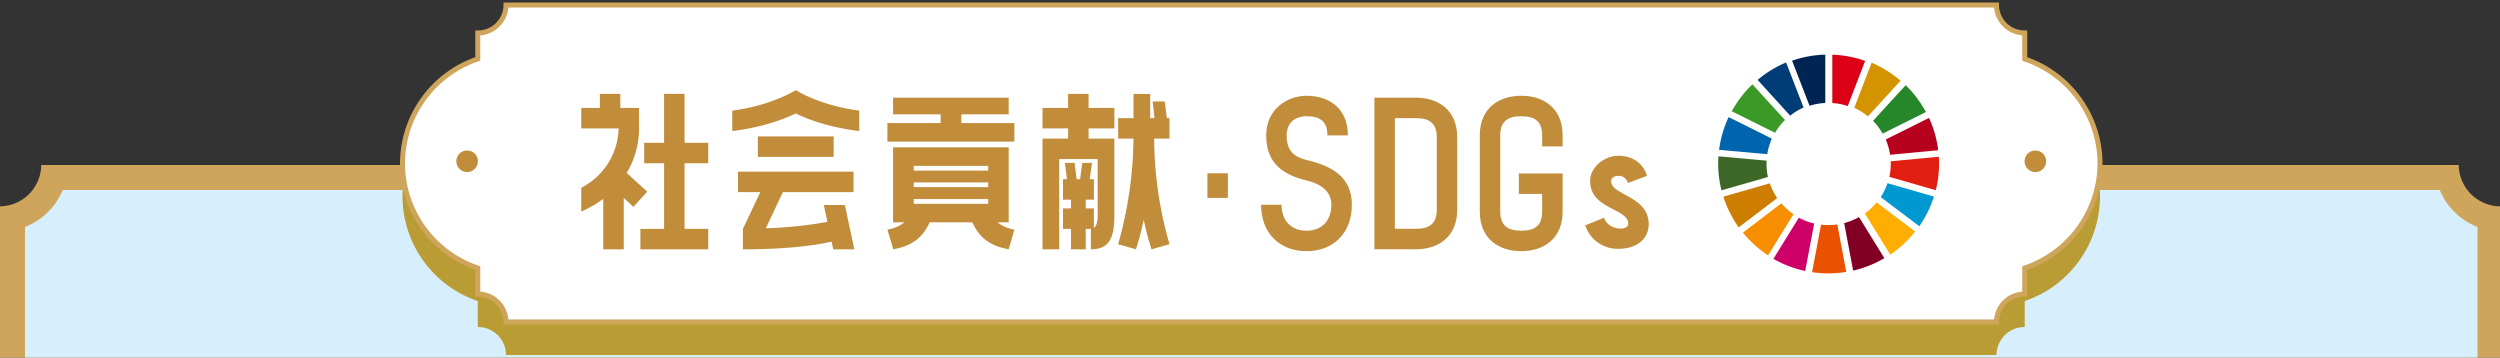 <svg xmlns="http://www.w3.org/2000/svg" xmlns:xlink="http://www.w3.org/1999/xlink" width="1000" height="143" viewBox="0 0 1000 143">
  <rect x="0" y="0" width="1000" height="143" fill="#333333" stroke="none"/>
  <defs>
    <clipPath id="clip-path">
      <rect id="長方形_27837" data-name="長方形 27837" width="1000" height="143" transform="translate(6650 5863)" fill="#fff" stroke="#707070" stroke-width="1" opacity="0.41"/>
    </clipPath>
  </defs>
  <g id="マスクグループ_25353" data-name="マスクグループ 25353" transform="translate(-6650 -5863)" clip-path="url(#clip-path)">
    <g id="グループ_30190" data-name="グループ 30190" transform="translate(6401 -1111)">
      <path id="合体_772" data-name="合体 772" d="M16.511,1387A16.791,16.791,0,0,0,0,1370.663V360.329H0V16.55A16.785,16.785,0,0,0,16.514,0H983.487A16.785,16.785,0,0,0,1000,16.55V268.015h0V1370.663A16.791,16.791,0,0,0,983.488,1387Z" transform="translate(249 7040)" fill="#cfa55c" stroke="rgba(0,0,0,0)" stroke-miterlimit="10" stroke-width="1"/>
      <path id="合体_771" data-name="合体 771" d="M964.6,1368H15.111l-.531-1.147A26.682,26.682,0,0,0,1.169,1353.72L0,1353.2V350.51H0V14.8l1.171-.519A26.672,26.672,0,0,0,14.576,1.147L15.108,0h950.78l.53,1.147A26.688,26.688,0,0,0,979.83,14.279L981,14.8V317.143h0V1353.2l-1.171.52a26.677,26.677,0,0,0-13.406,13.132l-.532,1.147Z" transform="translate(259 7050)" fill="#d7effc"/>
      <g id="グループ_29132" data-name="グループ 29132" transform="translate(410 6976)">
        <path id="パス_76030" data-name="パス 76030" d="M729.3,29.2V18.8a11.236,11.236,0,0,1-11.291-11.18H121.815A11.236,11.236,0,0,1,110.524,18.8V29.2A44.275,44.275,0,0,0,80.411,71.014v0a44.275,44.275,0,0,0,30.113,41.815v10.4a11.236,11.236,0,0,1,11.291,11.18H718.007a11.236,11.236,0,0,1,11.291-11.18v-10.4a44.276,44.276,0,0,0,30.113-41.815v0A44.275,44.275,0,0,0,729.3,29.2" transform="translate(-80.411 5.585)" fill="#ba9c34"/>
        <rect id="長方形_27648" data-name="長方形 27648" width="678.999" height="126.799" transform="translate(0.001 13.201)" fill="none"/>
        <path id="パス_76031" data-name="パス 76031" d="M729.3,22.583V12.18A11.236,11.236,0,0,1,718.007,1H121.815a11.236,11.236,0,0,1-11.291,11.18v10.4A44.275,44.275,0,0,0,80.411,64.4v0a44.275,44.275,0,0,0,30.113,41.815v10.4a11.236,11.236,0,0,1,11.291,11.18H718.007a11.236,11.236,0,0,1,11.291-11.18v-10.4A44.276,44.276,0,0,0,759.411,64.4v0A44.276,44.276,0,0,0,729.3,22.583" transform="translate(-80.411 -1)" fill="#fff"/>
        <path id="パス_76032" data-name="パス 76032" d="M729.3,22.583V12.18A11.236,11.236,0,0,1,718.007,1H121.815a11.236,11.236,0,0,1-11.291,11.18v10.4A44.275,44.275,0,0,0,80.411,64.4v0a44.275,44.275,0,0,0,30.113,41.815v10.4a11.236,11.236,0,0,1,11.291,11.18H718.007a11.236,11.236,0,0,1,11.291-11.18v-10.4A44.276,44.276,0,0,0,759.411,64.4v0A44.276,44.276,0,0,0,729.3,22.583Z" transform="translate(-80.411 -1)" fill="none" stroke="#cfa55c" stroke-miterlimit="10" stroke-width="2"/>
        <path id="パス_76033" data-name="パス 76033" d="M125.043,81.33V61.162a46.183,46.183,0,0,1-8.794,5.08V56.691A27.317,27.317,0,0,0,131.182,32.96H116.249V24.773h7.431V19.162h8.187v5.611h7.5V32.96a35.1,35.1,0,0,1-4.929,17.817l8.189,7.5L137.1,64.347l-3.865-3.564V81.33Zm32.524-62.168V38.723h9.476V46.91h-9.476V73.141h9.476V81.33H139.9V73.141h9.476V46.91h-7.96V38.723h7.96V19.162Z" transform="translate(-44.739 16.396)" fill="#c18d3b"/>
        <path id="パス_76034" data-name="パス 76034" d="M197.442,34.778c-12.812-1.592-21.229-5-25.4-7.052-4.244,2.047-12.661,5.459-25.4,7.052V26.591c15.845-2.047,25.4-8.189,25.4-8.189s9.478,6.142,25.4,8.189ZM150.894,73.9l6.974-14.708h-8.945V51h46.245v8.189H166.891l-6.824,14.48a168.357,168.357,0,0,0,24.639-2.578l-1.439-6.746h8.412l3.793,17.741h-8.416l-.682-3.111c-1.514.379-12.812,3.111-35.48,3.111Zm5.988-37h30.326V45.09H156.882Z" transform="translate(-14.741 15.655)" fill="#c18d3b"/>
        <path id="パス_76035" data-name="パス 76035" d="M207.374,26.593V30.08H228.6v7.429H177.807V30.08h21.3V26.593h-19.03V19.922h46.247v6.671Zm18.954,43.214h-4.476a14.585,14.585,0,0,0,6.748,2.881l-2.273,7.886c-8.189-1.443-11.978-5.232-14.556-10.767H194.714c-2.578,5.535-6.367,9.324-14.556,10.767l-2.351-7.886a14.519,14.519,0,0,0,6.822-2.881h-4.547V39.784h46.247Zm-8.189-22.592H188.345v1.9h29.795Zm0,6.595H188.345v1.9h29.795Zm0,6.673H188.345v1.9h29.795Z" transform="translate(16.151 17.137)" fill="#c18d3b"/>
        <path id="パス_76036" data-name="パス 76036" d="M227.389,19.162v5.611H237.7V32.96h-10.31v4.094H237.7V68.06c0,9.4-2.576,13.269-9.4,13.269V73.141h-2.047V81.33h-5.914V73.141h-3.183V64.954h3.183V61.466h-3.183V53.279h1.592l-.834-6.521h3.865l.834,6.521h1.365l.91-6.521h3.865l-.908,6.521h1.666v8.187h-3.258v3.488h3.258v7.808c.834-.607,1.518-1.971,1.518-4.7V45.241h-15.39V81.33h-6.672V37.054H219.2V32.96H208.966V24.773H219.2V19.162Zm30.475,3.033.834,6.671h1.062v8.189h-6.14a154.563,154.563,0,0,0,6.14,42.228l-7.2,2.047A113.41,113.41,0,0,1,249.45,69.5a113.872,113.872,0,0,1-3.107,11.829l-7.129-2.047a160.848,160.848,0,0,0,6.142-42.228h-6.142V28.865h6.142v-9.7h6.672v9.7h1.742l-.758-6.671Z" transform="translate(47.043 16.396)" fill="#c18d3b"/>
        <rect id="長方形_27649" data-name="長方形 27649" width="8.187" height="9.855" transform="translate(321.96 67.31)" fill="#c18d3b"/>
        <path id="パス_76037" data-name="パス 76037" d="M280.983,63.135c0-4.7-3.26-8.111-9.933-9.7-9.173-2.275-16.146-6.6-16.146-18.044,0-10.689,8.642-15.845,16.146-15.845,8.644,0,16.53,4.7,16.53,15.845H279.39c0-5.383-2.654-7.658-8.341-7.658-4.623,0-7.96,2.654-7.96,7.658,0,5.685,2.426,8.49,7.96,9.855,9.781,2.275,18.122,6.521,18.122,17.892S281.741,81.71,271.05,81.71c-10.765,0-18.194-7.2-18.194-18.575h8.189c0,6.066,3.562,10.386,10,10.386,6.369,0,9.933-4.32,9.933-10.386" transform="translate(90.572 16.76)" fill="#c18d3b"/>
        <path id="パス_76038" data-name="パス 76038" d="M275.617,80.571V19.922h16.6c8.642,0,16.528,4.7,16.528,15.843V64.728c0,11.144-7.886,15.843-16.528,15.843Zm8.189-52.462V72.384h8.414c5.685,0,8.339-2.275,8.339-7.656V35.765c0-5.381-2.654-7.656-8.339-7.656Z" transform="translate(113.144 17.137)" fill="#c18d3b"/>
        <path id="パス_76039" data-name="パス 76039" d="M296.784,65.863V35.386c0-11.144,7.884-15.843,16.6-15.843,8.642,0,16.53,4.7,16.53,15.843v4.4h-8.189v-4.4c0-5.382-2.654-7.656-8.341-7.656s-8.412,2.275-8.412,7.656V65.863c0,5.383,2.728,7.656,8.412,7.656s8.341-2.273,8.341-7.656V58.812H312.4V50.625h17.515V65.863c0,11.144-7.888,15.845-16.53,15.845-8.718,0-16.6-4.7-16.6-15.845" transform="translate(134.132 16.761)" fill="#c18d3b"/>
        <path id="パス_76040" data-name="パス 76040" d="M325.53,56.452c1.289,4.853,9.628,5.611,9.628,2.351,0-6.14-15.239-5.685-15.239-17.058,0-5.609,5.763-10.083,11.3-10.083,5.912,0,10.083,3.26,11.447,8.037l-7.656,2.879a3.718,3.718,0,0,0-3.791-2.879c-1.592,0-2.881.832-2.881,2.121,0,5.763,15.011,5.838,15.011,17.21,0,5.912-4.777,9.855-12.13,9.855a13.67,13.67,0,0,1-13.267-9.4Z" transform="translate(155.13 28.644)" fill="#c18d3b"/>
        <path id="パス_76041" data-name="パス 76041" d="M364.7,36.483a25.211,25.211,0,0,1,3.971-5.108L355.651,17.1a44.543,44.543,0,0,0-8.267,10.759Z" transform="translate(184.322 14.631)" fill="#3a9927"/>
        <path id="パス_76042" data-name="パス 76042" d="M372.06,30.766a24.82,24.82,0,0,1,5.459,3.42l13.058-14.255a44.465,44.465,0,0,0-11.571-7.221Z" transform="translate(208.646 10.365)" fill="#d39400"/>
        <path id="パス_76043" data-name="パス 76043" d="M395.68,23.91l-17.308,8.626a24.765,24.765,0,0,1,1.734,6.116l19.251-1.818A43.957,43.957,0,0,0,395.68,23.91" transform="translate(214.929 21.265)" fill="#b7001e"/>
        <path id="パス_76044" data-name="パス 76044" d="M379.667,36.639l17.3-8.626a44.446,44.446,0,0,0-8.087-10.737L375.826,31.529a25.073,25.073,0,0,1,3.841,5.11" transform="translate(212.395 14.804)" fill="#25862a"/>
        <path id="パス_76045" data-name="パス 76045" d="M363.978,34.584c0-.389.014-.78.03-1.165l-19.255-1.724c-.06.956-.1,1.918-.1,2.889A44.382,44.382,0,0,0,345.966,45.3l18.6-5.336a24.988,24.988,0,0,1-.585-5.376" transform="translate(181.618 28.837)" fill="#3d6726"/>
        <path id="パス_76046" data-name="パス 76046" d="M378.879,41.075a25.282,25.282,0,0,1-4.7,4.418l10.168,16.46a44.7,44.7,0,0,0,9.957-9.245Z" transform="translate(210.758 37.899)" fill="#ffad00"/>
        <path id="パス_76047" data-name="パス 76047" d="M379.662,34.5a24.684,24.684,0,0,1-.573,5.314l18.595,5.342a44.157,44.157,0,0,0,1.3-10.655q0-1.368-.088-2.72L379.644,33.6c.01.3.018.6.018.9" transform="translate(215.643 28.921)" fill="#e01f10"/>
        <path id="パス_76048" data-name="パス 76048" d="M365.013,41.259l-15.39,11.7a44.66,44.66,0,0,0,10.051,9.107l10.164-16.444a25.241,25.241,0,0,1-4.825-4.36" transform="translate(186.544 38.078)" fill="#f68e00"/>
        <path id="パス_76049" data-name="パス 76049" d="M364.11,38.561a24.613,24.613,0,0,1,1.846-6.2l-17.3-8.618a44,44,0,0,0-3.819,13.094Z" transform="translate(181.797 21.099)" fill="#0064ae"/>
        <path id="パス_76050" data-name="パス 76050" d="M386.112,60.486l-10.152-16.44a24.716,24.716,0,0,1-5.924,2.408l3.586,19.016a43.931,43.931,0,0,0,12.491-4.984" transform="translate(206.631 40.778)" fill="#830025"/>
        <path id="パス_76051" data-name="パス 76051" d="M380.067,37.155a25.034,25.034,0,0,1-2.7,5.567L392.8,54.367a44.044,44.044,0,0,0,5.842-11.872Z" transform="translate(213.925 34.121)" fill="#0098d1"/>
        <path id="パス_76052" data-name="パス 76052" d="M373.7,45.531a25.216,25.216,0,0,1-3.6.263,25.443,25.443,0,0,1-2.907-.172L363.6,64.639a44.7,44.7,0,0,0,6.491.477,44.4,44.4,0,0,0,7.183-.587Z" transform="translate(200.231 42.236)" fill="#e85200"/>
        <path id="パス_76053" data-name="パス 76053" d="M367.658,30.3a24.611,24.611,0,0,1,6.18,1.2l6.946-18.052a43.956,43.956,0,0,0-13.126-2.482Z" transform="translate(204.265 8.912)" fill="#db0015"/>
        <path id="パス_76054" data-name="パス 76054" d="M372.153,46.494a24.833,24.833,0,0,1-6.132-2.319l-10.17,16.452a44.146,44.146,0,0,0,12.724,4.865Z" transform="translate(192.513 40.904)" fill="#cd0068"/>
        <path id="パス_76055" data-name="パス 76055" d="M366.584,31.409a24.691,24.691,0,0,1,6.309-1.121V10.949a44.115,44.115,0,0,0-13.3,2.424Z" transform="translate(196.234 8.903)" fill="#002555"/>
        <path id="パス_76056" data-name="パス 76056" d="M367.228,43.092a24.881,24.881,0,0,1-2.947-5.906L345.7,42.518a44.113,44.113,0,0,0,6.14,12.271Z" transform="translate(182.648 34.148)" fill="#cd7d00"/>
        <path id="パス_76057" data-name="パス 76057" d="M365.6,33.935a25.022,25.022,0,0,1,5.356-3.24l-6.988-18.03a44.332,44.332,0,0,0-11.4,6.982Z" transform="translate(189.471 10.321)" fill="#003d76"/>
        <path id="パス_76064" data-name="パス 76064" d="M414.827,34.812a4.312,4.312,0,1,1-4.312-4.312,4.312,4.312,0,0,1,4.312,4.312" transform="translate(242.631 27.702)" fill="#c18d3b"/>
        <path id="パス_76065" data-name="パス 76065" d="M99.832,34.812A4.312,4.312,0,1,1,95.52,30.5a4.312,4.312,0,0,1,4.312,4.312" transform="translate(-69.664 27.702)" fill="#c18d3b"/>
      </g>
    </g>
  </g>
</svg>
